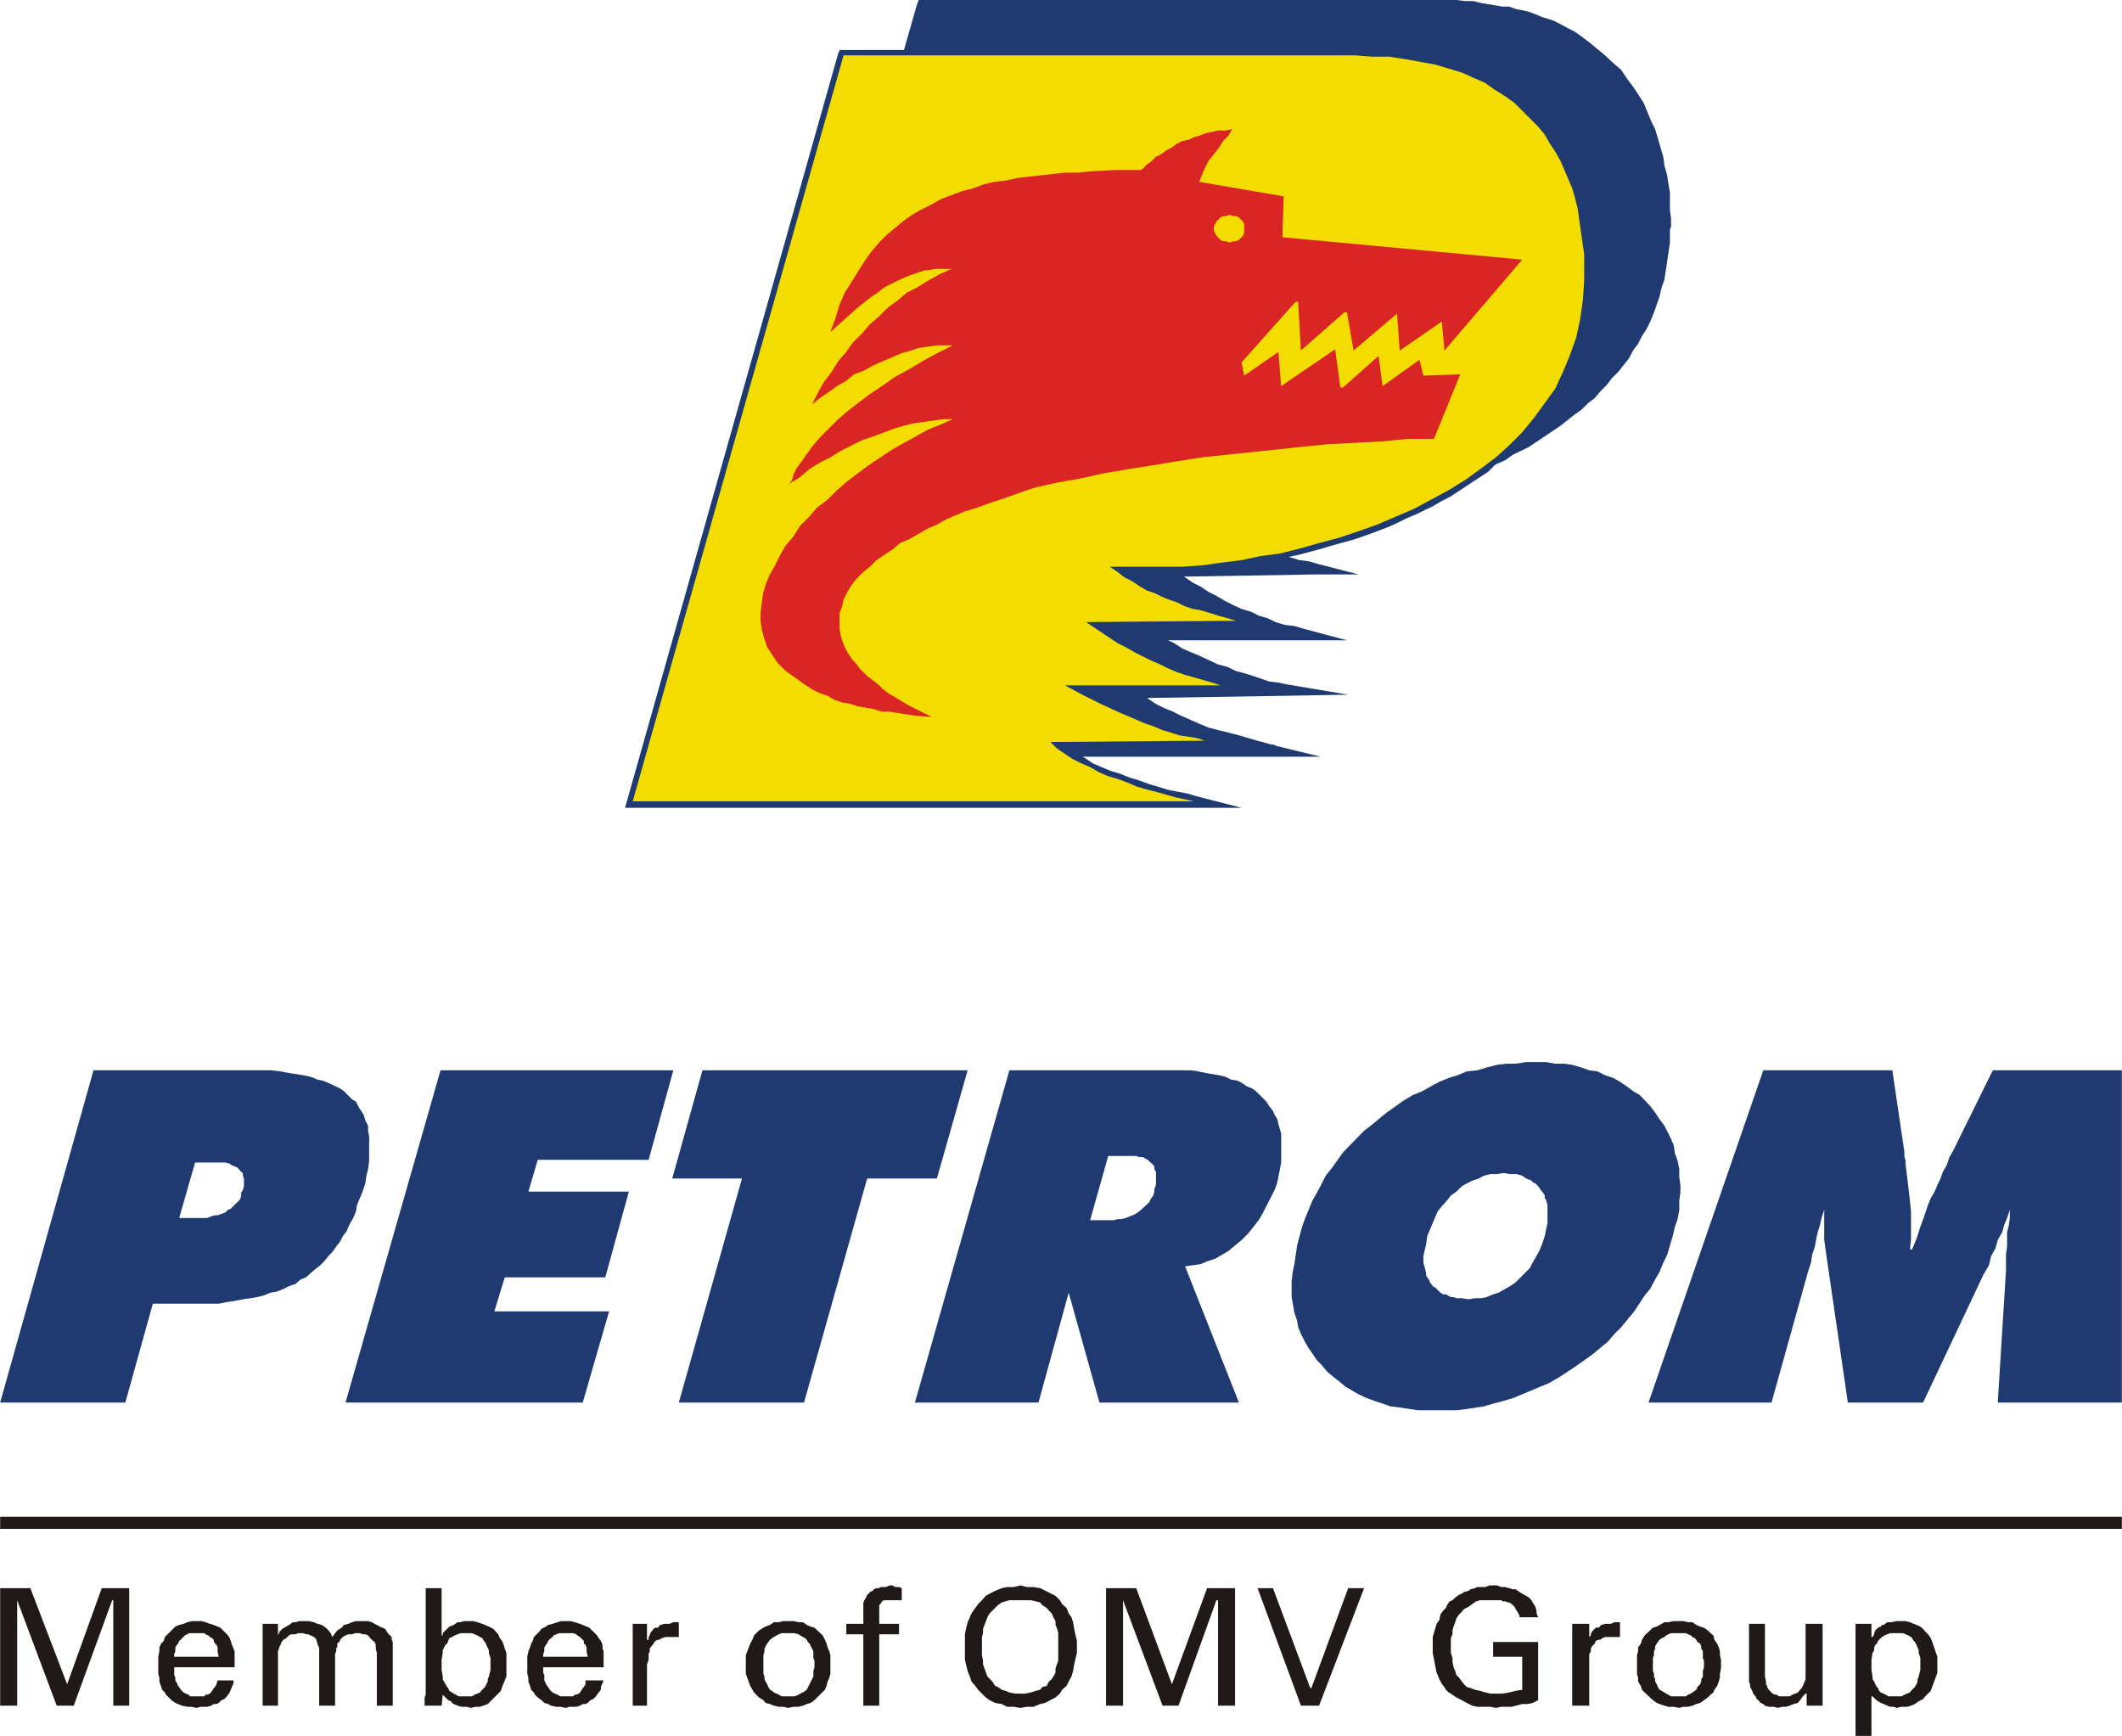 <?xml version="1.0" encoding="UTF-8" standalone="no"?>
<!-- Created with Inkscape (http://www.inkscape.org/) by Marsupilami -->
<svg
   xmlns:svg="http://www.w3.org/2000/svg"
   xmlns="http://www.w3.org/2000/svg"
   version="1.0"
   width="939"
   height="768"
   viewBox="0 0 120.75 98.775"
   id="svg2584"
   style="display:inline">
  <defs
     id="defs2586" />
  <g
     transform="translate(-314.625,-482.975)"
     id="layer1"
     style="display:inline">
    <path
       d="M 52.281,0 L 52.188,0.219 L 51.438,2.844 L 48,2.844 L 47.781,2.844 L 47.688,3.062 L 35.688,45.531 L 35.562,45.969 L 36,45.969 L 67.938,45.969 L 70.656,45.969 L 68.094,45.312 L 67.562,45.156 L 67.062,45.062 L 66.438,44.938 L 65.938,44.781 L 65.406,44.625 L 64.812,44.406 L 64.281,44.25 L 63.75,44.031 L 63.219,43.875 L 62.688,43.656 L 62.188,43.438 L 61.719,43.125 L 61.594,43.062 L 72.531,43.062 L 75.156,43.062 L 72.594,42.438 L 72.531,42.406 L 72.531,42.375 L 72.438,42.375 L 72.375,42.375 L 71.562,42.156 L 71.031,42 L 70.5,41.844 L 69.906,41.688 L 69.375,41.562 L 68.781,41.406 L 68.25,41.188 L 67.188,40.719 L 66.75,40.5 L 66.219,40.281 L 65.781,40.062 L 65.312,39.75 L 65.281,39.719 L 73.188,39.594 L 76.719,39.531 L 73.188,38.938 L 72.75,38.844 L 72.219,38.781 L 71.781,38.625 L 71.312,38.469 L 70.812,38.312 L 70.344,38.188 L 69.812,37.938 L 69.312,37.812 L 68.781,37.562 L 68.312,37.344 L 67.281,36.906 L 66.812,36.594 L 66.469,36.438 L 74.031,36.438 L 76.656,36.438 L 74.188,35.781 L 73.656,35.625 L 73.125,35.562 L 72.594,35.406 L 72.156,35.188 L 71.625,35.031 L 71.188,34.812 L 70.656,34.656 L 70.188,34.438 L 69.688,34.188 L 69.219,33.906 L 68.781,33.688 L 68.312,33.375 L 67.875,33.156 L 67.375,32.812 L 74.938,32.688 L 77.312,32.688 L 75,32.094 L 74.469,31.938 L 73.938,31.875 L 73.438,31.719 L 73.344,31.688 L 73.938,31.562 L 75,31.281 L 76.062,30.969 L 77.094,30.688 L 78.156,30.312 L 79.125,29.938 L 79.656,29.688 L 80.094,29.469 L 80.625,29.25 L 81.062,29.031 L 81.531,28.812 L 82.062,28.5 L 82.5,28.281 L 83.406,27.688 L 83.781,27.438 L 84.219,27.156 L 84.688,26.844 L 85.062,26.469 L 85.156,26.406 L 85.656,26.188 L 86.094,25.875 L 87,25.438 L 88.812,24.219 L 89.562,23.625 L 90,23.312 L 90.375,22.938 L 90.75,22.656 L 91.062,22.281 L 91.438,21.906 L 91.719,21.531 L 92.094,21.156 L 92.688,20.406 L 92.938,19.938 L 93.219,19.562 L 93.438,19.125 L 93.688,18.75 L 93.906,18.312 L 94.125,17.781 L 94.438,16.875 L 94.562,16.344 L 94.719,15.906 L 95.031,13.812 L 95.031,13.062 L 95.094,12.906 L 95.094,12.438 L 95.031,11.938 L 95.031,10.938 L 94.938,10.438 L 94.875,9.969 L 94.719,9.438 L 94.656,8.938 L 94.188,7.344 L 93.969,6.906 L 93.531,5.844 L 92.938,4.938 L 92.562,4.438 L 92.25,3.969 L 91.812,3.594 L 91.344,3.156 L 90.438,2.406 L 89.938,2.031 L 89.625,1.812 L 88.438,1.188 L 88.062,1.062 L 87.75,0.969 L 87.375,0.812 L 87.062,0.688 L 86.688,0.594 L 86.312,0.531 L 85.875,0.375 L 85.5,0.375 L 85.125,0.312 L 84.219,0.156 L 83.844,0.062 L 83.406,0.062 L 82.875,0 L 82.438,0 L 81.594,0 L 52.5,0 L 52.281,0 z M 86.844,60.438 L 86.25,60.531 L 85.719,60.531 L 85.188,60.594 L 84.594,60.75 L 84.062,60.906 L 83.469,60.969 L 82.938,61.188 L 82.438,61.344 L 81.906,61.562 L 81.438,61.812 L 80.938,62.094 L 80.406,62.312 L 79.875,62.625 L 79.438,62.938 L 78.906,63.312 L 78,64.062 L 77.625,64.344 L 76.438,65.562 L 75.812,66.438 L 75.438,66.906 L 75.219,67.344 L 74.938,67.875 L 74.688,68.312 L 74.25,69.375 L 74.094,69.812 L 73.812,70.875 L 73.656,71.938 L 73.562,72.375 L 73.5,72.906 L 73.5,73.812 L 73.656,74.688 L 73.812,75.156 L 73.875,75.531 L 74.031,75.906 L 74.25,76.344 L 74.469,76.719 L 74.688,77.031 L 74.938,77.406 L 75.219,77.688 L 75.531,78.062 L 75.906,78.375 L 76.188,78.594 L 76.562,78.906 L 77.312,79.344 L 77.781,79.562 L 78.219,79.719 L 78.688,79.875 L 79.125,80.031 L 79.656,80.094 L 80.688,80.25 L 82.875,80.25 L 83.406,80.188 L 84.438,80.031 L 84.969,79.875 L 85.562,79.719 L 86.094,79.562 L 88.188,78.688 L 88.719,78.375 L 89.625,77.781 L 90.156,77.406 L 90.594,77.094 L 91.5,76.344 L 91.875,75.906 L 92.25,75.531 L 93,74.625 L 93.594,73.719 L 93.906,73.344 L 94.188,72.812 L 94.438,72.375 L 94.656,71.844 L 94.875,71.406 L 95.188,70.344 L 95.312,69.812 L 95.469,69.375 L 95.562,68.844 L 95.562,68.312 L 95.625,67.875 L 95.625,67.438 L 95.562,66.969 L 95.562,66.531 L 95.469,66.062 L 95.312,65.625 L 95.25,65.188 L 95.094,64.812 L 94.719,64.062 L 94.438,63.688 L 94.188,63.312 L 93.906,62.938 L 93.312,62.312 L 92.938,62.094 L 92.562,61.812 L 92.188,61.562 L 91.812,61.344 L 91.344,61.188 L 90.906,60.969 L 90.438,60.906 L 90,60.75 L 89.469,60.594 L 89.031,60.531 L 88.5,60.531 L 87.969,60.438 L 86.844,60.438 z M 5.312,60.906 L 0,79.812 L 7.125,79.812 L 8.688,74.188 L 12.438,74.188 L 12.906,74.094 L 13.344,74.031 L 13.812,73.938 L 14.25,73.875 L 14.625,73.812 L 15,73.719 L 15.375,73.562 L 15.75,73.5 L 16.125,73.344 L 16.438,73.188 L 16.812,73.062 L 17.094,72.812 L 17.406,72.688 L 17.688,72.438 L 17.938,72.219 L 18.219,72 L 18.438,71.781 L 18.688,71.469 L 18.906,71.25 L 19.125,70.938 L 19.344,70.656 L 19.5,70.344 L 19.719,70.062 L 19.875,69.688 L 20.094,69.312 L 20.25,68.938 L 20.312,68.562 L 20.625,67.812 L 20.781,67.344 L 20.844,66.906 L 20.938,66.531 L 21,66.062 L 21,64.656 L 20.938,64.344 L 20.938,64.062 L 20.781,63.75 L 20.688,63.438 L 20.406,63 L 20.25,62.688 L 20.031,62.562 L 19.562,62.094 L 19.344,61.938 L 18.75,61.656 L 18.375,61.5 L 18.062,61.438 L 17.688,61.281 L 17.25,61.188 L 16.875,61.125 L 16.438,61.062 L 15.969,60.969 L 15.438,60.906 L 5.312,60.906 z M 25.062,60.906 L 19.656,79.812 L 33.156,79.812 L 34.656,74.625 L 28.125,74.625 L 28.719,72.688 L 34.438,72.688 L 35.781,67.812 L 30.062,67.812 L 30.594,66 L 36.906,66 L 38.312,60.906 L 25.062,60.906 z M 39.969,60.906 L 38.25,67.062 L 42.219,67.062 L 38.625,79.812 L 45.75,79.812 L 49.344,67.062 L 53.312,67.062 L 55.062,60.906 L 39.969,60.906 z M 57.438,60.906 L 52.062,79.812 L 59.094,79.812 L 60.812,73.562 L 62.562,79.812 L 70.5,79.812 L 67.438,72.062 L 67.875,72 L 68.312,71.938 L 68.688,71.781 L 69.156,71.625 L 69.531,71.406 L 69.906,71.188 L 70.656,70.562 L 71.031,70.188 L 71.625,69.438 L 71.844,69.062 L 72.531,67.719 L 72.688,67.281 L 72.906,66.156 L 72.906,64.5 L 72.812,64.188 L 72.75,63.969 L 72.688,63.688 L 72.531,63.438 L 72.438,63.219 L 72.219,62.938 L 72.062,62.688 L 71.938,62.562 L 71.688,62.312 L 71.469,62.094 L 71.25,61.938 L 70.938,61.812 L 70.719,61.656 L 70.438,61.5 L 70.062,61.438 L 69.75,61.281 L 69.375,61.188 L 69,61.125 L 68.625,61.062 L 68.188,60.969 L 67.812,60.906 L 57.438,60.906 z M 100.344,60.906 L 93.812,79.812 L 100.812,79.812 L 102.906,72.312 L 103.062,71.844 L 103.125,71.406 L 103.281,70.938 L 103.344,70.562 L 103.438,70.125 L 103.562,69.75 L 103.656,69.312 L 103.812,68.844 L 103.812,70.562 L 103.938,71.469 L 104.094,72.531 L 105.156,79.812 L 109.438,79.812 L 112.875,72.531 L 113.188,72 L 113.312,71.469 L 113.562,71.031 L 113.688,70.562 L 113.938,70.125 L 114.062,69.688 L 114.219,69.312 L 114.375,68.844 L 114.375,69.312 L 114.312,69.75 L 114.219,70.125 L 114.219,70.938 L 114.156,71.406 L 114.156,72.312 L 113.688,79.812 L 120.75,79.812 L 120.75,60.906 L 113.406,60.906 L 111.156,65.469 L 110.938,65.844 L 110.781,66.312 L 110.562,66.688 L 110.406,67.125 L 110.25,67.438 L 110.094,67.812 L 109.875,68.188 L 109.719,68.562 L 109.5,69.219 L 109.281,69.812 L 109.062,70.5 L 108.812,71.094 L 108.688,71.094 L 108.75,70.562 L 108.75,68.938 L 108.688,68.312 L 108.531,66.969 L 108.438,66.219 L 108.438,66 L 108.375,65.844 L 108.375,65.562 L 107.688,60.906 L 100.344,60.906 z M 63.062,65.781 L 64.656,65.781 L 64.812,65.844 L 65.031,65.844 L 65.312,66 L 65.469,66.156 L 65.562,66.219 L 65.688,66.375 L 65.688,66.531 L 65.781,66.688 L 65.781,67.438 L 65.688,67.656 L 65.688,67.812 L 65.625,68.031 L 65.469,68.25 L 65.406,68.406 L 64.938,68.844 L 64.812,68.938 L 64.656,69.062 L 64.438,69.156 L 64.281,69.219 L 64.062,69.312 L 63.812,69.375 L 63.594,69.375 L 63.375,69.438 L 62.031,69.438 L 63.062,65.781 z M 11.094,66.156 L 12.812,66.156 L 13.062,66.219 L 13.188,66.312 L 13.344,66.375 L 13.5,66.438 L 13.719,66.688 L 13.812,66.75 L 13.812,66.906 L 13.875,67.062 L 13.875,67.5 L 13.812,67.719 L 13.719,67.875 L 13.719,68.031 L 13.656,68.25 L 13.438,68.469 L 13.281,68.625 L 13.125,68.781 L 12.969,68.844 L 12.812,69 L 12.375,69.156 L 12.219,69.156 L 12,69.219 L 11.781,69.312 L 10.188,69.312 L 11.094,66.156 z M 85.562,66.75 L 85.938,66.812 L 86.312,66.812 L 86.625,66.906 L 86.844,67.062 L 87.156,67.188 L 87.219,67.281 L 87.375,67.344 L 87.531,67.5 L 87.75,67.812 L 87.812,67.875 L 87.906,68.031 L 87.906,68.188 L 87.969,68.25 L 88.062,68.562 L 88.062,69.594 L 87.906,70.344 L 87.75,70.812 L 87.594,71.188 L 87.438,71.469 L 87.219,71.844 L 87.062,72.156 L 86.25,72.969 L 85.938,73.188 L 85.656,73.344 L 85.281,73.562 L 84.969,73.656 L 84.594,73.812 L 84.312,73.875 L 83.938,73.875 L 83.562,73.938 L 83.188,73.875 L 82.875,73.875 L 82.719,73.812 L 82.562,73.812 L 82.281,73.656 L 82.125,73.656 L 81.969,73.562 L 81.688,73.281 L 81.531,73.188 L 81.438,73.062 L 81.375,72.969 L 81.312,72.812 L 81.219,72.688 L 81.156,72.594 L 81.156,72.438 L 81,71.844 L 81,71.469 L 81.062,71.188 L 81.156,70.812 L 81.219,70.344 L 81.688,69.219 L 81.812,68.938 L 82.062,68.625 L 82.344,68.312 L 82.562,68.031 L 82.875,67.812 L 83.188,67.5 L 83.469,67.344 L 83.781,67.188 L 84.156,67.062 L 84.438,66.906 L 84.812,66.812 L 85.188,66.812 L 85.562,66.75 z"
       transform="translate(314.625,482.975)"
       id="path2446"
       style="fill:#1e3a71;fill-opacity:1;fill-rule:evenodd;stroke:none" />
    <path
       d="M 0,86.312 L 0,87 L 120.75,87 L 120.75,86.312 L 0,86.312 z M 50.625,90.219 L 50.406,90.312 L 50.094,90.312 L 50.031,90.375 L 49.875,90.375 L 49.719,90.438 L 49.656,90.531 L 49.5,90.594 L 49.438,90.688 L 49.344,90.75 L 49.281,90.906 L 49.188,91.062 L 49.125,91.188 L 49.125,92.406 L 48.156,92.406 L 48.156,93 L 49.125,93 L 49.125,97.062 L 50.031,97.062 L 50.031,93 L 51.156,93 L 51.156,92.406 L 50.031,92.406 L 50.031,91.344 L 50.094,91.281 L 50.188,91.125 L 50.312,91.062 L 51.312,91.062 L 51.312,90.375 L 51.156,90.312 L 50.938,90.312 L 50.781,90.219 L 50.625,90.219 z M 58.062,90.219 L 57.688,90.312 L 57.312,90.312 L 57,90.375 L 56.625,90.531 L 56.312,90.688 L 56.094,90.812 L 55.875,91.062 L 55.656,91.281 L 55.5,91.5 L 55.281,91.812 L 55.188,92.031 L 55.062,92.312 L 54.969,92.688 L 54.906,93 L 54.906,93.688 L 54.906,94.438 L 54.969,94.719 L 55.062,95.094 L 55.188,95.406 L 55.281,95.688 L 55.5,95.938 L 55.656,96.156 L 55.875,96.375 L 56.094,96.594 L 56.312,96.75 L 56.625,96.906 L 57,96.969 L 57.312,97.125 L 57.688,97.125 L 58.062,97.188 L 58.438,97.125 L 58.812,97.125 L 59.188,96.969 L 59.469,96.906 L 60.062,96.594 L 60.312,96.375 L 60.438,96.156 L 60.688,95.938 L 60.812,95.688 L 60.969,95.406 L 61.062,95.094 L 61.125,94.719 L 61.188,94.438 L 61.281,94.062 L 61.281,93.375 L 61.188,93 L 61.125,92.688 L 61.062,92.312 L 60.969,92.031 L 60.812,91.812 L 60.688,91.5 L 60.438,91.281 L 60.312,91.062 L 60.062,90.812 L 59.188,90.375 L 58.812,90.312 L 58.438,90.312 L 58.062,90.219 z M 84.75,90.219 L 84.531,90.312 L 84.062,90.312 L 83.938,90.375 L 83.688,90.438 L 83.562,90.531 L 83.312,90.594 L 83.188,90.688 L 83.031,90.75 L 82.812,90.906 L 82.656,91.062 L 82.5,91.125 L 82.344,91.344 L 82.281,91.5 L 82.125,91.656 L 81.969,91.875 L 81.906,92.188 L 81.75,92.406 L 81.688,92.625 L 81.594,92.938 L 81.531,93.156 L 81.531,94.062 L 81.75,95.188 L 81.812,95.312 L 81.906,95.562 L 82.062,95.844 L 82.188,96 L 82.281,96.156 L 82.438,96.312 L 82.562,96.375 L 82.875,96.594 L 83.188,96.75 L 83.469,96.906 L 83.781,97.062 L 84.062,97.125 L 84.812,97.125 L 85.125,97.188 L 85.438,97.125 L 86.031,97.125 L 86.625,96.969 L 86.938,96.969 L 87.219,96.906 L 87.531,96.75 L 87.531,93.438 L 84.969,93.438 L 84.969,94.281 L 86.625,94.281 L 86.625,96.156 L 86.25,96.219 L 85.875,96.312 L 85.5,96.375 L 84.812,96.375 L 84.531,96.312 L 84.219,96.219 L 83.938,96.156 L 83.688,96.062 L 83.469,96 L 83.312,95.844 L 83.188,95.688 L 83.031,95.469 L 82.875,95.312 L 82.812,95.094 L 82.719,94.875 L 82.656,94.562 L 82.656,94.344 L 82.562,94.062 L 82.562,93.219 L 82.656,93 L 82.656,92.781 L 82.719,92.562 L 82.812,92.312 L 82.875,92.094 L 83.031,91.875 L 83.188,91.719 L 83.312,91.562 L 83.562,91.438 L 83.781,91.281 L 84,91.125 L 84.219,91.062 L 85.438,91.062 L 85.5,91.125 L 85.656,91.125 L 85.812,91.188 L 85.875,91.188 L 86.031,91.281 L 86.094,91.344 L 86.188,91.438 L 86.25,91.562 L 86.312,91.656 L 86.406,91.812 L 86.469,91.938 L 86.469,92.031 L 87.531,92.031 L 87.438,91.812 L 87.438,91.656 L 87.375,91.438 L 87.219,91.188 L 87.156,91.062 L 87,90.906 L 86.844,90.812 L 86.625,90.688 L 86.469,90.594 L 86.25,90.438 L 86.094,90.438 L 85.875,90.375 L 85.656,90.312 L 85.438,90.312 L 85.188,90.219 L 84.75,90.219 z M 0,90.375 L 0,97.062 L 0.969,97.062 L 0.969,91.062 L 3.219,97.062 L 4.188,97.062 L 6.375,91.062 L 6.438,91.062 L 6.438,97.062 L 7.344,97.062 L 7.344,90.375 L 5.781,90.375 L 3.812,95.844 L 1.719,90.375 L 0,90.375 z M 24.219,90.375 L 24.219,96.438 L 24.156,96.594 L 24.156,97.062 L 25.125,97.062 L 25.188,96.438 L 25.281,96.531 L 25.344,96.594 L 25.438,96.688 L 25.5,96.75 L 25.656,96.812 L 25.719,96.906 L 25.812,96.969 L 26.031,97.062 L 26.25,97.125 L 26.562,97.125 L 26.781,97.188 L 27.062,97.125 L 27.312,97.125 L 27.75,96.969 L 28.5,96.219 L 28.562,96 L 28.656,95.781 L 28.719,95.625 L 28.812,95.406 L 28.812,94.062 L 28.719,93.812 L 28.656,93.594 L 28.562,93.375 L 28.438,93.219 L 28.344,93 L 28.062,92.688 L 27.812,92.562 L 27.594,92.469 L 27.438,92.406 L 27.156,92.312 L 26.938,92.25 L 26.406,92.25 L 26.188,92.312 L 26.031,92.312 L 25.812,92.469 L 25.562,92.562 L 25.438,92.688 L 25.344,92.781 L 25.281,92.844 L 25.188,92.938 L 25.188,93.062 L 25.125,93.062 L 25.125,90.375 L 24.219,90.375 z M 62.938,90.375 L 62.938,97.062 L 63.906,97.062 L 63.906,91.062 L 66.156,97.062 L 67.062,97.062 L 69.219,91.062 L 69.312,91.062 L 69.312,97.062 L 70.281,97.062 L 70.281,90.375 L 68.688,90.375 L 66.688,95.844 L 64.656,90.375 L 62.938,90.375 z M 71.562,90.375 L 74.031,97.062 L 75.062,97.062 L 77.625,90.375 L 76.719,90.375 L 74.625,96.062 L 74.562,96.062 L 72.438,90.375 L 71.562,90.375 z M 57.438,91.062 L 58.656,91.062 L 58.938,91.125 L 59.188,91.188 L 59.312,91.344 L 59.562,91.5 L 59.688,91.656 L 59.844,91.812 L 59.938,92.031 L 60.062,92.25 L 60.062,92.469 L 60.156,92.688 L 60.219,92.938 L 60.219,94.5 L 60.062,94.938 L 60.062,95.188 L 59.938,95.406 L 59.844,95.562 L 59.688,95.688 L 59.562,95.938 L 59.312,96 L 59.188,96.156 L 58.938,96.219 L 58.656,96.312 L 58.344,96.375 L 57.75,96.375 L 57.438,96.312 L 57.219,96.219 L 57,96.156 L 56.781,96 L 56.625,95.938 L 56.469,95.688 L 56.188,95.406 L 55.938,94.719 L 55.938,94.5 L 55.875,94.188 L 55.875,93.688 L 55.875,93.156 L 55.938,92.938 L 55.938,92.688 L 56.188,92.031 L 56.312,91.812 L 56.781,91.344 L 57,91.188 L 57.219,91.125 L 57.438,91.062 z M 10.938,92.25 L 10.656,92.312 L 10.438,92.406 L 10.188,92.469 L 9.969,92.562 L 9.375,93.156 L 9.312,93.375 L 9.156,93.531 L 9.062,93.75 L 9.062,93.969 L 9,94.281 L 9,95.25 L 9.062,95.469 L 9.062,95.688 L 9.219,96.156 L 9.375,96.312 L 9.438,96.438 L 9.75,96.75 L 9.969,96.906 L 10.125,96.969 L 10.344,97.062 L 10.656,97.125 L 10.875,97.125 L 11.188,97.188 L 11.406,97.125 L 11.781,97.125 L 12,97.062 L 12.156,96.969 L 12.312,96.969 L 12.438,96.906 L 12.594,96.75 L 12.75,96.688 L 12.906,96.531 L 12.969,96.438 L 13.062,96.312 L 13.125,96.156 L 13.188,96 L 13.281,95.781 L 13.281,95.625 L 12.375,95.625 L 12.312,95.844 L 12.219,96 L 12.156,96.062 L 12.062,96.219 L 11.938,96.375 L 11.781,96.438 L 11.688,96.438 L 11.625,96.531 L 10.812,96.531 L 10.719,96.438 L 10.562,96.375 L 10.438,96.312 L 10.344,96.219 L 10.281,96.156 L 10.188,96 L 10.125,95.938 L 10.062,95.781 L 9.969,95.625 L 9.969,95.469 L 9.906,95.312 L 9.906,94.875 L 13.344,94.875 L 13.344,93.969 L 13.281,93.812 L 13.188,93.594 L 13.125,93.375 L 13.062,93.219 L 12.969,93.062 L 12.531,92.625 L 12.375,92.562 L 12.156,92.469 L 11.938,92.406 L 11.688,92.312 L 11.469,92.25 L 10.938,92.25 z M 17.031,92.25 L 16.812,92.312 L 16.656,92.312 L 16.438,92.469 L 16.281,92.562 L 16.062,92.688 L 15.906,92.844 L 15.812,93.062 L 15.812,92.406 L 14.938,92.406 L 14.938,97.062 L 15.812,97.062 L 15.812,93.969 L 15.906,93.688 L 15.969,93.594 L 15.969,93.531 L 16.062,93.375 L 16.125,93.312 L 16.281,93.219 L 16.438,93.062 L 16.562,93 L 16.812,93 L 16.938,92.938 L 17.25,92.938 L 17.406,93 L 17.562,93 L 17.625,93.062 L 17.688,93.062 L 17.844,93.156 L 17.938,93.219 L 18,93.312 L 18,93.375 L 18.062,93.531 L 18.062,93.594 L 18.156,93.75 L 18.156,97.062 L 19.062,97.062 L 19.062,94.125 L 19.125,93.969 L 19.125,93.812 L 19.188,93.688 L 19.188,93.531 L 19.281,93.438 L 19.344,93.375 L 19.344,93.312 L 19.5,93.156 L 19.656,93.062 L 19.812,93 L 20.031,93 L 20.188,92.938 L 20.469,92.938 L 20.625,93 L 20.781,93 L 20.938,93.062 L 21.062,93.219 L 21.156,93.312 L 21.219,93.375 L 21.312,93.438 L 21.375,93.594 L 21.375,93.812 L 21.438,94.062 L 21.438,97.062 L 22.344,97.062 L 22.344,93.438 L 22.281,93.312 L 22.281,93.156 L 22.188,93.062 L 22.062,92.938 L 21.969,92.781 L 21.906,92.688 L 21.75,92.625 L 21.594,92.562 L 21.438,92.469 L 21.312,92.406 L 21.156,92.312 L 20.938,92.25 L 20.25,92.25 L 20.031,92.312 L 19.812,92.406 L 19.562,92.469 L 19.438,92.625 L 19.188,92.781 L 19.062,92.938 L 18.906,93.156 L 18.812,92.938 L 18.688,92.781 L 18.594,92.688 L 18.531,92.625 L 18.438,92.562 L 18.312,92.469 L 18.062,92.406 L 17.844,92.312 L 17.562,92.25 L 17.031,92.25 z M 31.938,92.25 L 31.719,92.312 L 31.438,92.406 L 31.188,92.469 L 31.062,92.562 L 30.812,92.688 L 30.688,92.844 L 30.375,93.156 L 30.312,93.375 L 30.219,93.531 L 30.156,93.75 L 30.062,93.969 L 30,94.281 L 30,95.25 L 30.062,95.469 L 30.062,95.688 L 30.156,95.938 L 30.219,96.156 L 30.375,96.312 L 30.438,96.438 L 30.594,96.594 L 30.812,96.75 L 30.969,96.906 L 31.188,96.969 L 31.344,97.062 L 31.656,97.125 L 31.875,97.125 L 32.188,97.188 L 32.406,97.125 L 32.781,97.125 L 33,97.062 L 33.156,96.969 L 33.312,96.969 L 33.438,96.906 L 33.594,96.75 L 33.75,96.688 L 33.906,96.531 L 33.969,96.438 L 34.062,96.312 L 34.188,96.156 L 34.188,96 L 34.281,95.781 L 34.344,95.625 L 33.312,95.625 L 33.312,95.844 L 33.219,96 L 33.156,96.062 L 33.062,96.219 L 33,96.312 L 32.938,96.375 L 32.781,96.438 L 32.688,96.438 L 32.625,96.531 L 31.875,96.531 L 31.719,96.438 L 31.562,96.375 L 31.438,96.312 L 31.344,96.219 L 31.281,96.156 L 31.188,96 L 31.125,95.938 L 30.969,95.625 L 30.969,95.312 L 30.906,95.188 L 30.906,94.875 L 34.344,94.875 L 34.344,93.969 L 34.281,93.812 L 34.281,93.594 L 34.188,93.375 L 34.062,93.219 L 33.969,93.062 L 33.531,92.625 L 33.375,92.562 L 33.156,92.469 L 33,92.406 L 32.688,92.312 L 32.469,92.25 L 31.938,92.25 z M 44.562,92.25 L 44.312,92.312 L 44.031,92.312 L 43.812,92.469 L 43.562,92.562 L 43.438,92.625 L 43.188,92.781 L 42.906,93.062 L 42.812,93.312 L 42.688,93.531 L 42.438,94.188 L 42.438,95.25 L 42.688,95.938 L 42.812,96.156 L 42.906,96.312 L 43.188,96.594 L 43.438,96.75 L 43.562,96.906 L 43.812,96.969 L 44.031,97.062 L 44.312,97.125 L 44.562,97.125 L 44.844,97.188 L 45.156,97.125 L 45.438,97.125 L 45.688,97.062 L 45.906,96.969 L 46.125,96.906 L 46.344,96.75 L 46.938,96.156 L 47.031,95.938 L 47.094,95.688 L 47.188,95.469 L 47.25,95.25 L 47.25,94.188 L 47.188,93.969 L 47.094,93.75 L 47.031,93.531 L 46.938,93.312 L 46.812,93.062 L 46.344,92.625 L 46.125,92.562 L 45.906,92.469 L 45.688,92.312 L 45.438,92.312 L 45.156,92.25 L 44.844,92.25 L 44.562,92.25 z M 95.25,92.25 L 94.938,92.312 L 94.719,92.312 L 94.438,92.469 L 94.281,92.562 L 94.062,92.625 L 93.594,93.062 L 93.438,93.312 L 93.375,93.531 L 93.219,93.75 L 93.219,93.969 L 93.156,94.188 L 93.156,95.25 L 93.219,95.469 L 93.219,95.688 L 93.375,95.938 L 93.438,96.156 L 93.594,96.312 L 94.062,96.75 L 94.281,96.906 L 94.438,96.969 L 94.719,97.062 L 94.938,97.125 L 95.25,97.125 L 95.562,97.188 L 95.781,97.125 L 96.062,97.125 L 96.312,97.062 L 96.531,96.969 L 96.75,96.906 L 97.188,96.594 L 97.344,96.438 L 97.5,96.312 L 97.562,96.156 L 97.719,95.938 L 97.812,95.688 L 97.875,95.469 L 97.875,95.25 L 97.938,94.938 L 97.938,94.438 L 97.875,94.188 L 97.875,93.969 L 97.812,93.75 L 97.719,93.531 L 97.562,93.312 L 97.5,93.062 L 97.344,92.938 L 97.188,92.781 L 96.969,92.625 L 96.75,92.562 L 96.531,92.469 L 96.312,92.312 L 96.062,92.312 L 95.781,92.25 L 95.562,92.25 L 95.25,92.25 z M 107.938,92.25 L 107.625,92.312 L 107.406,92.312 L 107.188,92.469 L 107.094,92.469 L 107.031,92.562 L 106.875,92.625 L 106.812,92.688 L 106.719,92.781 L 106.656,92.938 L 106.656,93 L 106.562,93.156 L 106.5,93.156 L 106.5,92.406 L 105.594,92.406 L 105.594,98.781 L 106.5,98.781 L 106.5,96.531 L 106.562,96.531 L 106.719,96.688 L 106.875,96.812 L 107.031,96.906 L 107.188,96.969 L 107.406,97.062 L 107.562,97.125 L 107.781,97.125 L 107.938,97.188 L 108.219,97.125 L 108.531,97.125 L 108.75,97.062 L 108.969,96.969 L 109.188,96.812 L 109.438,96.688 L 109.562,96.531 L 109.875,96.219 L 110.031,95.781 L 110.094,95.625 L 110.25,95.188 L 110.25,94.281 L 109.938,93.375 L 109.875,93.219 L 109.719,93 L 109.562,92.844 L 109.438,92.688 L 109.281,92.562 L 109.062,92.469 L 108.906,92.406 L 108.688,92.312 L 108.438,92.25 L 107.938,92.25 z M 38.312,92.312 L 38.094,92.406 L 37.812,92.406 L 37.562,92.469 L 37.438,92.625 L 37.281,92.625 L 37.188,92.688 L 37.125,92.781 L 37.062,92.844 L 36.969,93 L 36.969,93.062 L 36.906,93.156 L 36.906,93.312 L 36.812,93.312 L 36.812,92.406 L 36,92.406 L 36,97.062 L 36.812,97.062 L 36.812,94.719 L 36.906,94.438 L 36.906,94.125 L 36.969,93.969 L 36.969,93.812 L 37.062,93.688 L 37.188,93.531 L 37.281,93.375 L 37.438,93.312 L 37.5,93.312 L 37.656,93.219 L 37.875,93.156 L 38.625,93.156 L 38.625,92.312 L 38.312,92.312 z M 91.875,92.312 L 91.656,92.406 L 91.344,92.406 L 91.125,92.469 L 90.969,92.625 L 90.812,92.625 L 90.75,92.688 L 90.594,92.844 L 90.531,93 L 90.531,93.062 L 90.438,93.156 L 90.438,92.406 L 89.469,92.406 L 89.469,97.062 L 90.438,97.062 L 90.438,94.719 L 90.438,94.125 L 90.531,93.969 L 90.531,93.812 L 90.594,93.688 L 90.688,93.594 L 90.75,93.531 L 90.812,93.375 L 90.969,93.312 L 91.062,93.312 L 91.188,93.219 L 91.344,93.156 L 92.188,93.156 L 92.188,92.312 L 91.875,92.312 z M 99.531,92.406 L 99.531,95.688 L 99.594,95.844 L 99.594,96 L 99.688,96.156 L 99.75,96.312 L 99.812,96.438 L 99.906,96.531 L 99.969,96.688 L 100.062,96.75 L 100.188,96.906 L 100.344,96.969 L 100.438,97.062 L 100.656,97.125 L 100.938,97.125 L 101.188,97.188 L 101.406,97.125 L 101.625,97.125 L 101.844,97.062 L 102.062,96.969 L 102.312,96.906 L 102.438,96.75 L 102.594,96.531 L 102.75,96.375 L 102.812,96.375 L 102.812,97.062 L 103.719,97.062 L 103.719,92.406 L 102.75,92.406 L 102.75,94.812 L 102.75,95.562 L 102.594,95.938 L 102.531,96.062 L 102.438,96.156 L 102.312,96.312 L 102.156,96.375 L 102,96.438 L 101.844,96.531 L 101.25,96.531 L 101.094,96.438 L 101.031,96.438 L 100.875,96.375 L 100.812,96.312 L 100.719,96.219 L 100.656,96.156 L 100.562,96 L 100.562,95.938 L 100.5,95.844 L 100.5,95.688 L 100.438,95.406 L 100.438,92.406 L 99.531,92.406 z M 10.719,92.938 L 11.625,92.938 L 11.688,93 L 11.844,93.062 L 11.938,93.156 L 12.062,93.219 L 12.156,93.312 L 12.156,93.375 L 12.219,93.531 L 12.312,93.594 L 12.375,93.75 L 12.375,93.969 L 12.438,94.281 L 9.906,94.281 L 9.906,94.125 L 9.969,93.969 L 9.969,93.75 L 10.062,93.594 L 10.125,93.531 L 10.188,93.375 L 10.281,93.312 L 10.344,93.219 L 10.438,93.156 L 10.5,93.062 L 10.656,93 L 10.719,92.938 z M 26.188,92.938 L 26.844,92.938 L 27,93 L 27.156,93.062 L 27.312,93.156 L 27.438,93.219 L 27.531,93.375 L 27.594,93.438 L 27.812,93.906 L 27.812,94.062 L 27.906,94.344 L 27.906,94.719 L 27.906,95.031 L 27.812,95.406 L 27.75,95.562 L 27.75,95.688 L 27.594,96 L 27.531,96.062 L 27.375,96.219 L 27.312,96.312 L 27.156,96.375 L 27,96.438 L 26.844,96.531 L 26.094,96.531 L 25.938,96.438 L 25.812,96.375 L 25.719,96.312 L 25.562,96.219 L 25.5,96.062 L 25.438,96 L 25.188,95.562 L 25.188,95.406 L 25.125,95.031 L 25.125,94.438 L 25.188,94.062 L 25.188,93.906 L 25.344,93.594 L 25.438,93.531 L 25.562,93.219 L 25.719,93.156 L 25.875,93.062 L 26.031,93 L 26.188,92.938 z M 31.812,92.938 L 32.625,92.938 L 32.781,93 L 32.844,93.062 L 33,93.156 L 33.062,93.219 L 33.219,93.375 L 33.219,93.531 L 33.312,93.594 L 33.375,93.75 L 33.375,93.969 L 33.438,94.281 L 30.906,94.281 L 30.906,94.125 L 30.969,93.969 L 30.969,93.75 L 31.062,93.594 L 31.125,93.531 L 31.188,93.375 L 31.344,93.219 L 31.438,93.156 L 31.5,93.062 L 31.656,93 L 31.812,92.938 z M 44.469,92.938 L 45.219,92.938 L 45.438,93 L 45.531,93.062 L 45.688,93.156 L 45.812,93.219 L 45.906,93.312 L 45.969,93.438 L 46.062,93.531 L 46.281,93.969 L 46.281,94.344 L 46.344,94.5 L 46.344,94.875 L 46.281,95.094 L 46.281,95.406 L 45.906,96.156 L 45.812,96.219 L 45.688,96.312 L 45.531,96.375 L 45.438,96.438 L 45.219,96.531 L 44.469,96.531 L 44.312,96.438 L 44.188,96.375 L 44.031,96.312 L 43.938,96.219 L 43.812,96.156 L 43.719,96 L 43.656,95.844 L 43.562,95.688 L 43.5,95.562 L 43.5,95.406 L 43.438,95.25 L 43.438,94.719 L 43.438,94.188 L 43.5,93.969 L 43.5,93.812 L 43.562,93.688 L 43.656,93.531 L 43.719,93.438 L 43.812,93.312 L 43.938,93.219 L 44.031,93.156 L 44.188,93.062 L 44.312,93 L 44.469,92.938 z M 95.094,92.938 L 95.938,92.938 L 96.062,93 L 96.219,93.062 L 96.312,93.156 L 96.438,93.219 L 96.531,93.312 L 96.594,93.438 L 96.75,93.531 L 96.812,93.688 L 96.812,93.812 L 96.906,93.969 L 96.906,94.344 L 96.969,94.5 L 96.969,94.875 L 96.906,95.094 L 96.906,95.406 L 96.812,95.562 L 96.812,95.688 L 96.75,95.844 L 96.594,96 L 96.531,96.156 L 96.438,96.219 L 96.312,96.312 L 96.219,96.375 L 96.062,96.438 L 95.938,96.531 L 95.094,96.531 L 94.938,96.438 L 94.812,96.375 L 94.719,96.312 L 94.562,96.219 L 94.438,96.156 L 94.344,96 L 94.281,95.844 L 94.188,95.688 L 94.188,95.562 L 94.125,95.406 L 94.125,95.25 L 94.062,95.094 L 94.062,94.719 L 94.062,94.344 L 94.125,94.188 L 94.125,93.969 L 94.188,93.812 L 94.188,93.688 L 94.281,93.531 L 94.344,93.438 L 94.438,93.312 L 94.562,93.219 L 94.719,93.156 L 94.812,93.062 L 94.938,93 L 95.094,92.938 z M 107.562,92.938 L 108.312,92.938 L 108.438,93 L 108.594,93.062 L 108.75,93.156 L 108.812,93.219 L 108.906,93.375 L 108.969,93.438 L 109.062,93.594 L 109.125,93.75 L 109.188,93.906 L 109.188,94.062 L 109.281,94.344 L 109.281,94.719 L 109.281,95.031 L 109.188,95.406 L 109.125,95.562 L 109.125,95.688 L 109.062,95.844 L 108.969,96 L 108.906,96.062 L 108.75,96.219 L 108.688,96.312 L 108.531,96.375 L 108.375,96.438 L 108.219,96.531 L 107.469,96.531 L 107.312,96.438 L 107.188,96.375 L 107.031,96.312 L 106.938,96.219 L 106.875,96.062 L 106.812,96 L 106.719,95.844 L 106.656,95.688 L 106.562,95.562 L 106.562,95.406 L 106.5,95.031 L 106.5,94.438 L 106.562,94.062 L 106.656,93.906 L 106.656,93.75 L 106.719,93.594 L 106.812,93.531 L 106.875,93.375 L 107.031,93.219 L 107.094,93.156 L 107.25,93.062 L 107.406,93 L 107.562,92.938 z"
       transform="translate(314.625,482.975)"
       id="path2484"
       style="fill:#1f1a17;fill-opacity:1;fill-rule:nonzero;stroke:none" />
    <path
       d="M 362.625,486.125 L 391.725,486.125 L 392.7,486.2 L 393.675,486.2 L 394.65,486.35 L 395.475,486.5 L 396.3,486.65 L 397.8,487.1 L 399.15,487.7 L 399.675,488.075 L 400.275,488.45 L 400.8,488.825 L 402.15,490.175 L 402.525,490.625 L 402.825,491.15 L 403.125,491.6 L 403.425,492.125 L 404.1,493.7 L 404.25,494.225 L 404.4,494.825 L 404.775,497.45 L 404.775,498.95 L 404.7,500.075 L 404.55,501.125 L 404.325,502.175 L 403.95,503.225 L 403.575,504.125 L 403.125,505.1 L 401.925,506.75 L 401.25,507.575 L 400.5,508.325 L 399.75,509 L 398.85,509.675 L 398.025,510.275 L 397.05,510.875 L 395.1,511.925 L 393,512.825 L 391.95,513.2 L 390.825,513.575 L 389.7,513.875 L 388.65,514.175 L 387.45,514.475 L 386.325,514.625 L 385.275,514.85 L 384.075,515 L 383.025,515.15 L 381.9,515.225 L 377.775,515.225 L 378.225,515.525 L 378.6,515.825 L 379.05,516.05 L 379.5,516.35 L 379.875,516.575 L 380.325,516.725 L 380.775,516.95 L 381.15,517.1 L 381.6,517.25 L 382.05,517.475 L 382.5,517.625 L 382.95,517.7 L 383.925,518 L 384.975,518.3 L 376.425,518.375 L 378.225,519.575 L 378.675,519.8 L 379.2,520.1 L 380.1,520.55 L 380.625,520.775 L 381.075,521 L 381.6,521.225 L 382.05,521.375 L 382.575,521.525 L 383.625,521.825 L 384.075,521.975 L 375.225,521.975 L 376.2,522.5 L 377.25,523.025 L 378.225,523.475 L 379.8,524.15 L 380.25,524.3 L 380.775,524.525 L 381.3,524.675 L 381.75,524.825 L 382.275,524.9 L 382.725,524.975 L 383.175,525.125 L 374.4,525.2 L 374.775,525.575 L 375.675,526.175 L 376.125,526.4 L 376.65,526.625 L 377.175,526.925 L 377.7,527.15 L 378.225,527.3 L 378.825,527.525 L 379.35,527.75 L 379.875,527.9 L 380.475,528.05 L 381.525,528.35 L 382.575,528.575 L 350.625,528.575 L 362.625,486.125"
       id="path2661"
       style="fill:#f3dd00;fill-opacity:1;fill-rule:evenodd;stroke:none;display:inline" />
    <path
       d="M 379.575,492.65 L 378.075,492.65 L 376.65,492.725 L 375.975,492.8 L 375.225,492.8 L 374.55,492.875 L 373.2,493.025 L 372.525,493.1 L 371.85,493.25 L 371.175,493.325 L 370.575,493.475 L 369.975,493.7 L 369.375,493.85 L 368.175,494.3 L 367.65,494.6 L 367.05,494.9 L 366.525,495.2 L 366,495.575 L 365.1,496.325 L 364.65,496.775 L 364.2,497.3 L 363.825,497.825 L 362.7,499.625 L 362.4,500.3 L 362.175,501.05 L 361.875,501.875 L 363.375,500.525 L 363.75,500.225 L 364.125,499.925 L 364.575,499.625 L 364.95,499.325 L 365.85,498.875 L 366.375,498.65 L 367.05,498.425 L 367.275,498.35 L 367.5,498.35 L 367.8,498.275 L 368.775,498.275 L 368.1,498.575 L 367.425,498.95 L 366.825,499.325 L 366.225,499.625 L 365.7,500.075 L 365.175,500.45 L 364.65,500.975 L 364.125,501.425 L 363.675,501.95 L 363.15,502.475 L 362.775,503 L 362.325,503.525 L 361.95,504.125 L 361.5,504.725 L 361.125,505.4 L 360.825,506 L 361.275,505.625 L 361.725,505.325 L 362.25,504.95 L 362.775,504.65 L 363.225,504.275 L 363.825,504.05 L 364.35,503.75 L 365.4,503.3 L 365.925,503.075 L 366.45,502.925 L 366.9,502.775 L 367.425,502.7 L 367.95,502.625 L 368.85,502.625 L 367.95,503.075 L 367.125,503.525 L 366.375,503.975 L 365.55,504.425 L 364.8,504.95 L 364.125,505.4 L 363.525,505.85 L 362.85,506.375 L 362.325,506.825 L 361.275,507.875 L 360.825,508.4 L 360.675,508.625 L 360.45,508.925 L 360.3,509.15 L 360.075,509.45 L 359.925,509.675 L 359.775,509.975 L 359.7,510.275 L 359.55,510.5 L 360.15,510.125 L 360.675,509.675 L 361.275,509.3 L 361.875,509 L 362.475,508.625 L 363.075,508.325 L 363.675,508.025 L 364.35,507.8 L 365.55,507.35 L 366.075,507.2 L 366.675,507.05 L 367.275,506.975 L 367.8,506.9 L 368.325,506.825 L 368.85,506.825 L 368.175,507.125 L 367.425,507.425 L 365.4,508.55 L 364.05,509.45 L 362.85,510.35 L 362.25,510.875 L 361.725,511.4 L 361.125,511.85 L 360.675,512.375 L 360.15,512.9 L 359.775,513.5 L 359.325,514.025 L 359.025,514.55 L 358.725,515.15 L 358.425,515.675 L 358.2,516.2 L 358.05,516.725 L 357.975,517.25 L 357.9,517.85 L 357.9,518.3 L 357.975,518.825 L 358.125,519.35 L 358.275,519.8 L 358.875,520.7 L 359.325,521.15 L 360.375,521.9 L 360.825,522.2 L 361.275,522.425 L 361.725,522.575 L 362.1,522.8 L 362.55,522.95 L 363,523.025 L 363.45,523.175 L 363.9,523.25 L 364.35,523.325 L 364.8,523.475 L 365.25,523.475 L 365.7,523.55 L 366.675,523.7 L 367.65,523.775 L 367.2,523.55 L 366.75,523.325 L 366.3,523.1 L 365.55,522.65 L 365.175,522.425 L 364.875,522.2 L 364.575,521.9 L 363.975,521.45 L 363.75,521.225 L 363.525,521 L 363.375,520.775 L 363.15,520.55 L 362.85,520.1 L 362.625,519.65 L 362.475,519.2 L 362.4,518.75 L 362.4,517.85 L 362.55,517.475 L 362.625,517.1 L 362.85,516.65 L 363.075,516.275 L 363.375,515.9 L 363.75,515.525 L 364.125,515.225 L 364.5,514.85 L 365.4,514.25 L 365.85,513.875 L 366.375,513.65 L 367.425,513.05 L 367.95,512.825 L 368.475,512.525 L 369,512.3 L 369.525,512.075 L 370.05,511.925 L 371.1,511.55 L 372,511.25 L 372.825,510.95 L 373.5,510.725 L 374.85,510.425 L 376.125,510.2 L 377.475,509.9 L 378.825,509.675 L 380.25,509.45 L 381.6,509.225 L 383.025,509 L 385.875,508.7 L 387.3,508.55 L 388.725,508.4 L 390.225,508.25 L 391.725,508.175 L 393.225,508.1 L 394.725,507.95 L 396.225,507.95 L 397.725,504.275 L 395.625,504.35 L 395.4,503.45 L 393.3,504.95 L 393.075,503.225 L 391.05,505.025 L 390.9,505.025 L 390.6,502.85 L 387.525,504.95 L 387.375,503 L 385.425,504.35 L 385.275,503.6 L 388.35,500.15 L 388.5,500.15 L 388.65,502.925 L 391.125,500.75 L 391.275,500.75 L 391.65,502.925 L 394.125,500.825 L 394.275,502.925 L 396.675,501.275 L 396.825,502.925 L 401.25,497.75 L 387.6,496.475 L 387.675,494.15 L 382.875,493.325 L 382.95,493.1 L 383.025,492.95 L 383.1,492.725 L 383.4,492.125 L 384,491.375 L 384.225,491 L 384.525,490.7 L 384.75,490.325 L 384.375,490.4 L 383.925,490.4 L 383.625,490.475 L 383.25,490.55 L 382.875,490.7 L 382.575,490.775 L 382.275,490.925 L 381.9,491 L 381.6,491.15 L 381.3,491.375 L 381,491.525 L 380.7,491.75 L 380.4,491.9 L 380.175,492.125 L 379.875,492.35 L 379.575,492.65 z M 384.6,495.2 L 384.825,495.275 L 384.975,495.275 L 385.125,495.35 L 385.35,495.575 L 385.425,495.725 L 385.425,496.25 L 385.35,496.4 L 385.125,496.625 L 384.975,496.7 L 384.825,496.7 L 384.6,496.775 L 384.375,496.7 L 384.225,496.7 L 384.075,496.625 L 383.925,496.475 L 383.85,496.4 L 383.775,496.25 L 383.7,496.1 L 383.7,495.875 L 383.775,495.725 L 383.85,495.575 L 383.925,495.5 L 384.075,495.35 L 384.225,495.275 L 384.375,495.275 L 384.6,495.2"
       id="path2663"
       style="fill:#d92625;fill-opacity:1;fill-rule:evenodd;stroke:none;display:inline" />
  </g>
</svg>
